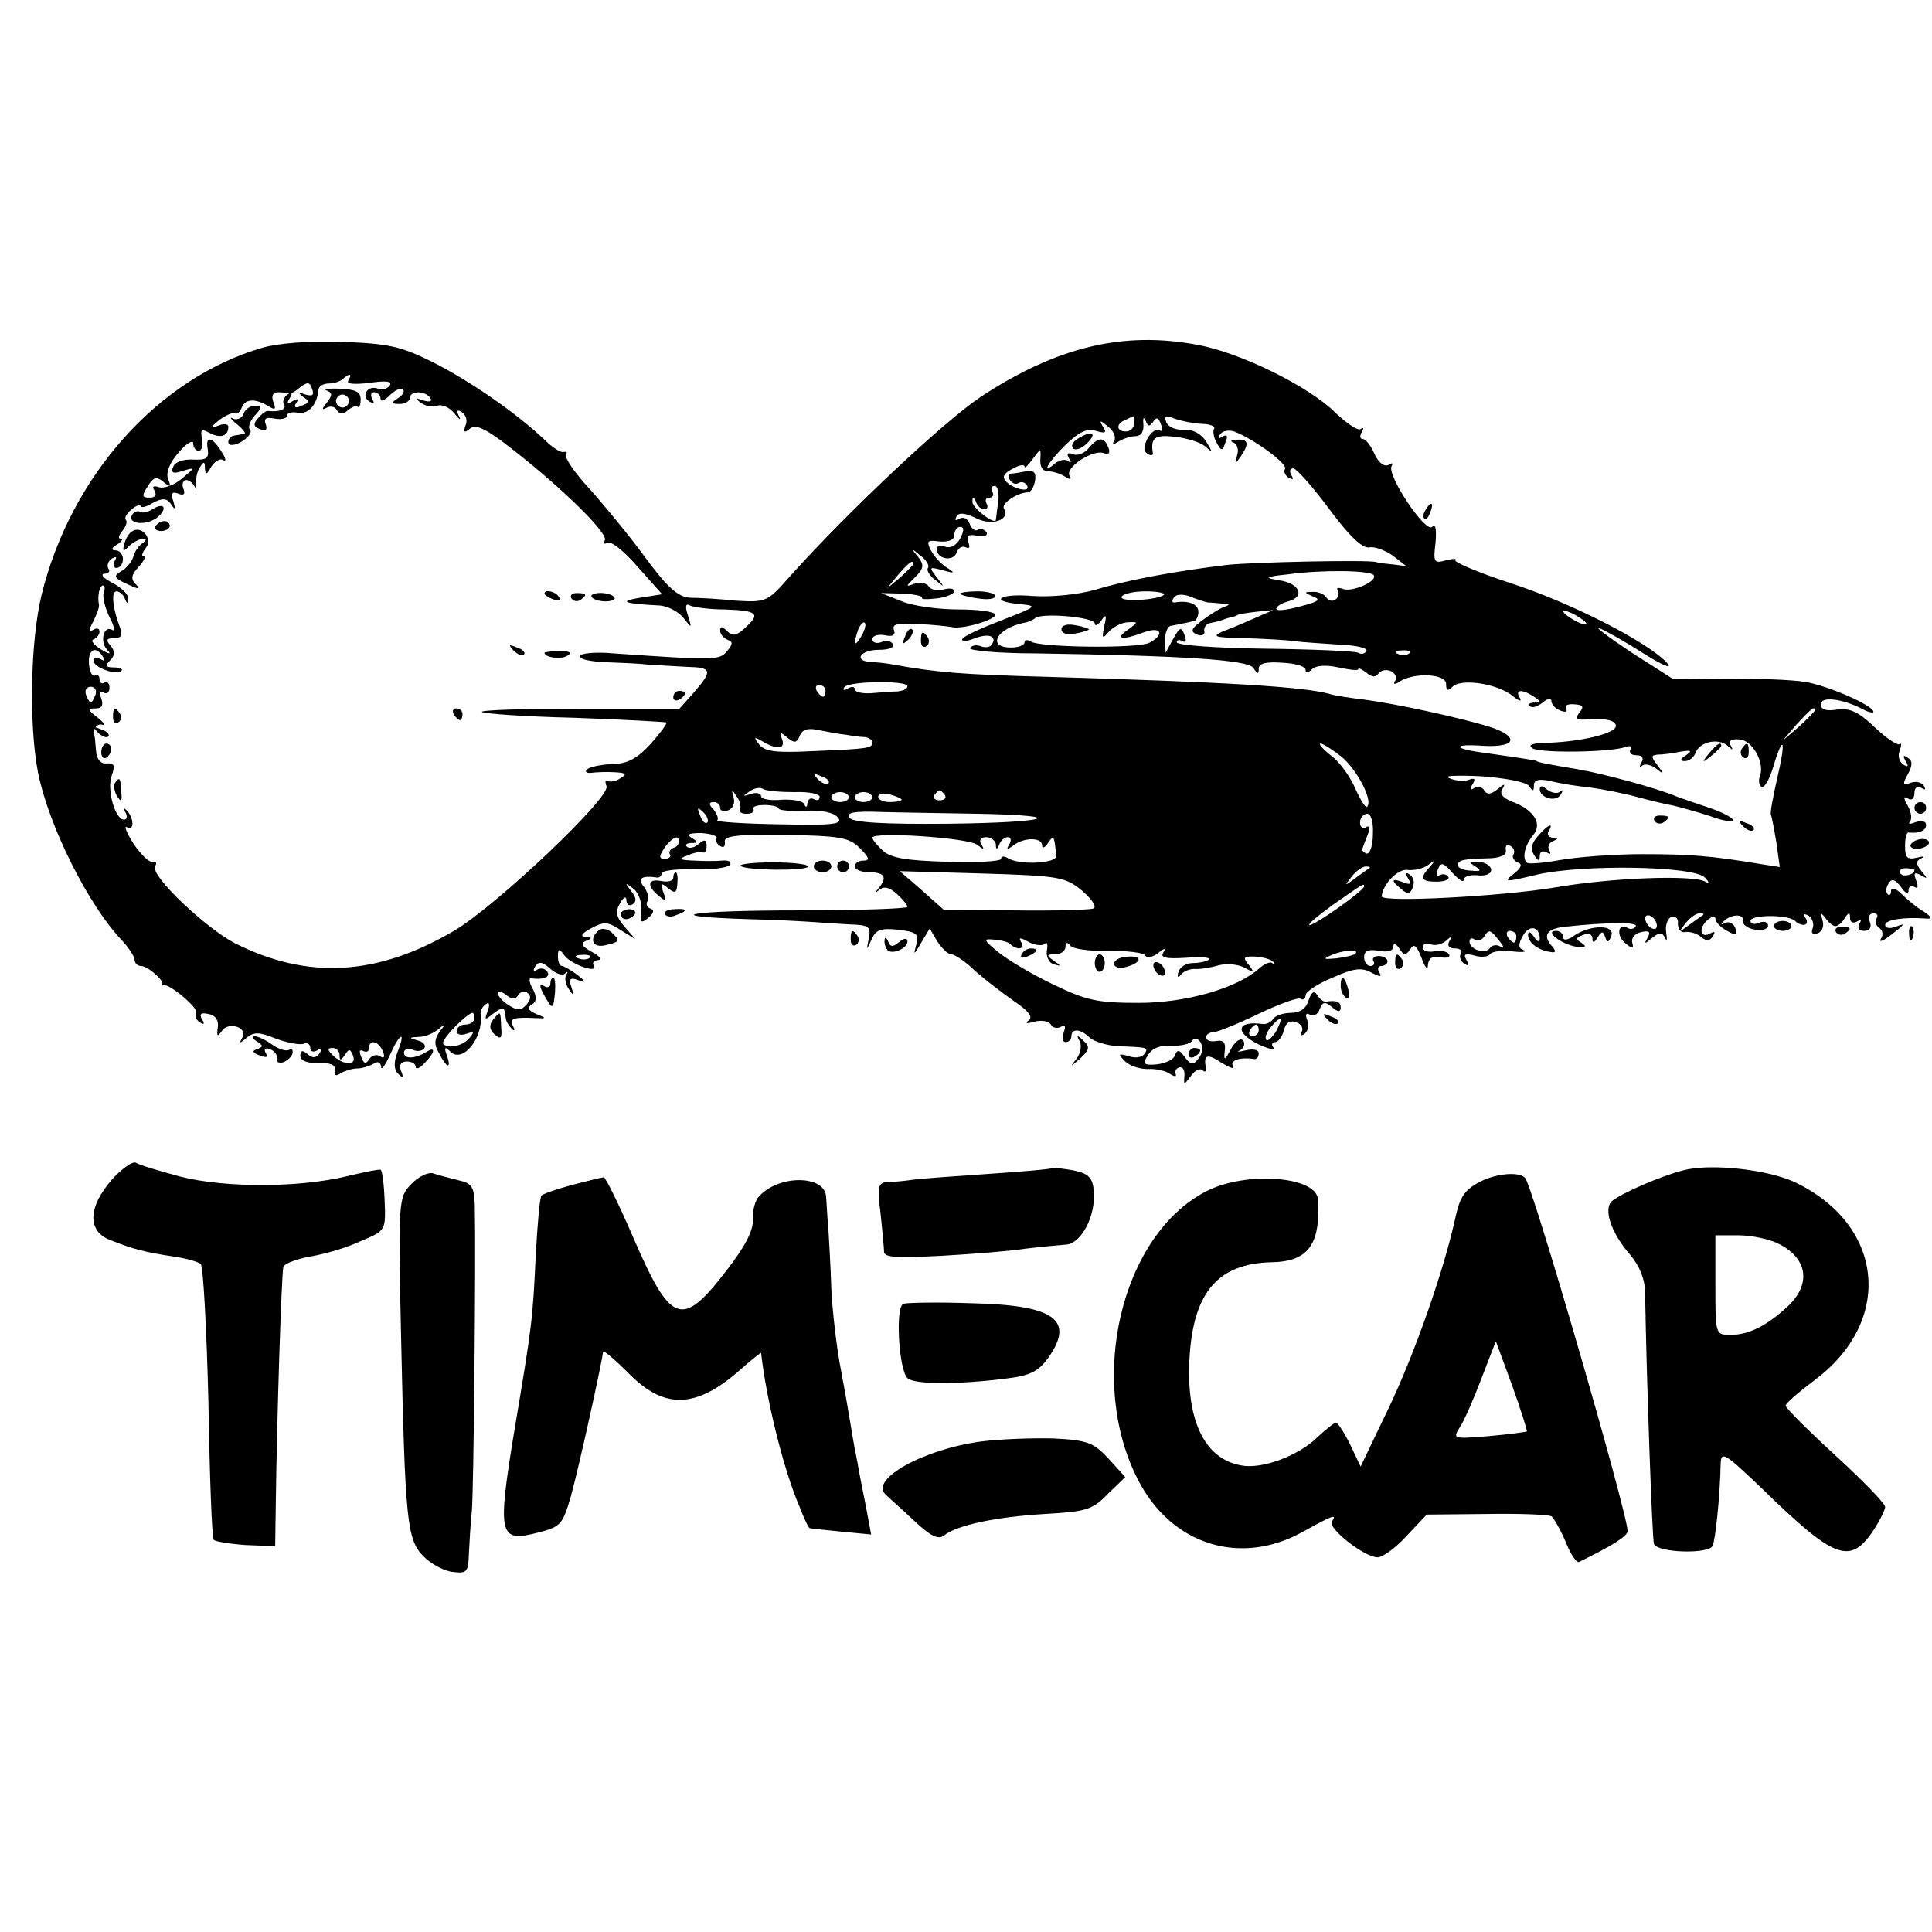 <?xml version="1.0" standalone="no"?>
<!DOCTYPE svg PUBLIC "-//W3C//DTD SVG 20010904//EN"
 "http://www.w3.org/TR/2001/REC-SVG-20010904/DTD/svg10.dtd">
<svg version="1.0" xmlns="http://www.w3.org/2000/svg"
 width="330pt" height="330pt" viewBox="0 0 330 330"
 preserveAspectRatio="xMidYMid meet">
<g transform="translate(0,330) scale(0.1,-0.1)"
fill="#000000" stroke="none">
<path d="M448 2706 c-178 -52 -327 -219 -377 -422 -19 -79 -22 -221 -6 -304
18 -90 86 -227 144 -287 11 -12 21 -27 21 -33 0 -5 5 -10 11 -10 11 0 40 -25
36 -31 -1 -2 0 -3 2 -2 8 5 61 -39 56 -47 -3 -5 0 -12 6 -16 8 -5 9 -3 4 5 -5
9 -2 12 11 9 12 -2 18 -11 16 -23 -2 -15 -1 -17 7 -6 11 17 45 6 35 -11 -6
-11 -5 -11 8 0 12 10 22 9 49 -2 19 -7 40 -11 47 -9 6 3 12 0 12 -7 0 -6 5 -8
12 -4 7 4 8 3 4 -5 -6 -8 -12 -9 -20 -2 -9 8 -13 7 -13 -2 0 -9 12 -13 31 -13
21 1 30 -3 28 -12 -2 -9 2 -11 10 -5 7 4 20 8 28 8 8 0 21 4 28 8 7 5 12 3 13
-5 0 -7 7 2 15 20 17 38 28 43 13 5 -7 -18 -6 -30 1 -37 8 -8 10 -7 5 5 -4 10
0 16 10 16 8 0 15 -4 15 -9 0 -5 7 -3 15 6 18 18 20 30 3 19 -20 -12 -38 -12
-38 -1 0 6 7 8 15 5 8 -4 17 -2 20 3 3 5 -3 11 -12 13 -15 4 -15 5 3 6 11 0
26 7 34 14 12 10 12 9 1 -5 -9 -13 -10 -22 -1 -37 13 -26 22 -28 13 -3 -5 14
-3 15 7 5 21 -19 56 25 51 64 -1 6 3 14 9 18 6 4 7 -1 3 -12 -6 -16 -5 -16 10
-4 9 7 18 11 18 7 1 -3 2 -10 3 -15 0 -5 5 -13 10 -18 5 -5 6 -3 2 5 -7 12 1
15 39 13 19 -1 19 0 1 7 -14 6 -16 11 -8 16 9 5 9 13 2 27 -6 10 -7 19 -3 18
20 -3 34 2 28 11 -4 6 -11 7 -17 4 -7 -5 -8 -2 -4 5 6 9 12 9 25 -3 10 -9 21
-13 26 -9 4 5 6 3 2 -2 -3 -6 -1 -17 5 -25 8 -12 9 -11 4 4 -5 14 -2 17 11 12
15 -5 15 -4 -1 9 -11 8 -23 15 -26 15 -4 0 -7 7 -7 16 0 14 2 15 11 2 12 -16
60 -32 50 -17 -3 5 1 9 8 9 7 1 2 7 -11 14 -18 10 -20 15 -10 19 11 4 11 6 -1
7 -10 0 -6 6 9 14 22 12 29 12 50 -2 l26 -16 -18 21 c-15 17 -16 26 -8 40 6
11 11 13 11 5 0 -7 5 -10 10 -7 8 5 7 12 -2 23 -11 15 -11 15 4 4 9 -7 15 -24
13 -38 -2 -20 0 -22 12 -12 10 8 11 14 4 16 -6 2 -8 8 -5 13 3 6 0 16 -6 24
-12 15 -4 20 23 16 4 0 7 3 7 7 0 5 25 8 56 7 30 -1 58 3 61 8 3 5 -3 8 -13 7
-11 -1 -32 -1 -49 0 -26 1 -27 3 -10 9 11 5 23 7 26 5 3 -2 6 3 6 11 0 11 -4
12 -14 3 -7 -6 -16 -8 -20 -4 -3 3 0 6 8 6 12 0 12 2 0 9 -9 6 -4 8 17 8 17
-1 28 -5 26 -9 -2 -3 0 -10 6 -13 6 -4 9 -1 8 7 -2 10 20 13 103 12 94 -2 109
-4 128 -23 16 -16 17 -21 6 -21 -8 0 -15 -4 -15 -10 0 -5 11 -10 25 -10 27 0
31 -9 15 -28 -7 -9 -7 -9 2 -2 8 7 18 4 30 -7 10 -9 18 -19 18 -22 0 -3 -83
-6 -184 -6 -187 0 -249 -10 -89 -15 49 -1 99 -4 113 -5 14 -1 41 -3 62 -4 32
-1 36 -4 32 -23 -4 -22 -4 -22 5 -2 7 16 16 19 45 16 32 -4 36 -7 31 -26 -5
-18 -4 -18 8 3 l15 25 13 -22 c8 -12 18 -22 24 -22 5 0 24 -12 40 -28 17 -15
47 -38 67 -52 25 -17 33 -27 25 -33 -7 -5 -3 -6 10 -2 12 3 24 1 28 -5 3 -6
11 -7 17 -4 7 5 9 1 5 -9 -3 -10 -2 -17 3 -17 6 0 10 5 10 10 0 14 16 13 32
-3 7 -6 29 -13 48 -14 51 -2 52 -2 45 -13 -4 -6 -16 -8 -27 -4 -18 5 -19 4 -7
-8 7 -8 25 -14 39 -14 14 1 31 -3 38 -8 8 -5 12 -6 10 0 -2 5 2 10 7 11 6 1 9
-6 8 -15 -1 -16 -1 -16 11 0 7 10 16 14 20 10 4 -4 7 -2 6 3 -5 24 2 26 26 10
15 -9 23 -12 20 -6 -6 10 13 16 37 12 4 0 7 4 7 10 0 6 -10 8 -22 5 -13 -3
-17 -3 -10 0 6 3 9 10 6 16 -4 6 -13 1 -21 -13 -11 -21 -13 -21 -11 -4 2 14
-2 19 -14 17 -10 -2 -18 1 -18 6 0 5 6 9 13 9 6 0 41 14 76 31 36 17 68 29 73
26 4 -3 8 0 8 6 0 6 21 20 46 30 35 16 50 18 66 9 15 -8 19 -8 14 0 -4 6 -2
11 3 11 6 0 11 4 11 8 0 5 -7 9 -15 9 -8 0 -12 -4 -9 -9 3 -4 0 -8 -5 -8 -6 0
-11 7 -11 15 0 11 7 14 25 11 15 -3 25 0 25 7 0 7 4 6 10 -3 8 -12 11 -13 19
-1 6 10 11 6 19 -15 6 -17 11 -22 11 -12 1 11 8 16 21 13 11 -2 18 0 15 5 -3
5 -14 7 -25 5 -11 -2 -20 1 -20 7 0 5 6 8 14 5 7 -3 19 0 26 6 10 9 11 9 6 0
-5 -8 -1 -13 9 -13 9 0 14 -4 10 -9 -3 -5 0 -13 6 -17 8 -5 9 -3 4 6 -6 10 -3
12 13 8 12 -4 24 -2 27 2 3 5 20 7 38 5 17 -2 26 -1 20 2 -10 3 -10 10 -2 24
10 20 29 17 29 -4 0 -7 -4 -6 -10 3 -6 9 -10 10 -10 3 0 -13 17 -26 38 -29 10
-2 11 1 1 12 -14 17 -6 28 24 31 73 8 125 8 121 1 -3 -5 -9 -6 -14 -3 -16 10
-20 -13 -4 -26 12 -10 15 -10 12 1 -2 8 5 16 16 18 13 3 16 0 10 -10 -6 -11
-5 -11 8 0 13 10 17 10 22 0 3 -7 4 -3 2 9 -2 12 2 24 9 27 7 2 12 -3 11 -12
0 -9 5 -16 13 -14 7 1 19 -2 26 -8 10 -8 15 -8 21 1 4 7 3 9 -4 5 -17 -10 -22
7 -6 22 8 7 14 8 14 3 0 -6 9 -15 20 -21 16 -9 18 -8 14 5 -3 8 -11 12 -18 8
-6 -3 -7 -2 -3 2 12 14 37 15 34 2 -1 -6 8 -13 21 -15 12 -2 22 1 22 7 0 6 -7
8 -15 5 -8 -4 -15 -2 -15 3 0 11 65 11 76 0 12 -11 26 -8 18 5 -5 7 -3 8 5 4
7 -5 10 -14 7 -22 -3 -8 0 -11 9 -8 8 3 11 13 8 22 -4 13 -3 14 5 4 5 -8 13
-14 17 -14 4 0 12 6 16 14 7 10 9 10 9 0 0 -7 5 -10 12 -6 7 4 8 3 4 -4 -4 -7
-1 -12 8 -12 10 0 13 6 10 15 -4 8 -1 15 6 15 6 0 9 -4 5 -9 -3 -5 -1 -12 5
-16 6 -4 7 -12 3 -18 -4 -7 2 -5 13 3 29 22 30 24 12 17 -10 -4 -18 -2 -18 3
0 9 32 14 70 11 11 -1 9 3 -4 12 -11 6 -28 20 -38 30 -10 10 -18 12 -18 5 0
-6 -3 -9 -6 -5 -3 3 -3 11 2 18 5 9 11 7 21 -6 7 -11 13 -13 13 -6 0 7 4 9 10
6 6 -4 7 1 3 11 -5 13 -3 15 8 9 12 -7 12 -6 1 7 -10 13 -10 17 0 22 7 3 4 4
-8 1 -16 -4 -20 0 -20 19 0 14 2 24 6 24 18 -2 30 3 30 13 0 6 -7 8 -17 5 -10
-4 -14 -4 -11 0 4 4 3 16 -3 27 -8 14 -8 18 0 13 6 -4 11 0 11 9 0 10 5 13 12
9 7 -4 8 -3 4 4 -4 6 -14 8 -22 5 -14 -5 -15 -3 -5 15 8 15 8 23 -1 28 -7 5
-8 3 -3 -6 6 -9 4 -11 -4 -6 -7 5 -10 15 -6 24 3 9 3 14 0 11 -3 -3 -22 9 -42
28 -28 27 -43 34 -65 31 -19 -3 -28 0 -28 9 0 14 37 10 73 -9 9 -5 17 -6 17
-4 0 11 -76 44 -115 51 -22 4 -82 6 -134 6 l-93 -1 -72 46 c-39 26 -63 44 -54
41 10 -4 44 -23 75 -43 32 -20 50 -28 41 -17 -32 36 -166 104 -268 137 -55 18
-97 36 -94 39 3 3 -4 3 -16 0 -21 -6 -22 -3 -18 30 2 24 0 33 -6 27 -11 -11
-78 89 -69 104 3 5 1 6 -5 2 -7 -4 -17 3 -24 18 -6 14 -15 26 -20 26 -5 0 -6
5 -2 12 4 6 3 9 -2 5 -5 -3 -24 10 -43 28 -45 45 -163 103 -236 116 -127 24
-241 -4 -370 -89 -63 -42 -230 -199 -328 -309 -36 -41 -39 -42 -90 -39 -28 3
-64 5 -78 5 -20 1 -38 16 -77 69 -27 37 -70 89 -95 117 -25 27 -43 53 -40 58
2 4 1 6 -4 5 -5 -2 -20 8 -33 21 -50 47 -127 100 -190 132 -56 28 -77 32 -155
35 -56 2 -108 -2 -137 -10z m147 -56 c-4 -6 10 -7 36 -4 28 4 39 3 35 -4 -4
-6 -13 -9 -20 -6 -18 7 -30 -12 -15 -22 8 -4 9 -3 5 4 -4 7 -2 12 3 12 6 0 11
-5 11 -11 0 -6 7 -3 16 6 9 9 19 13 22 10 4 -3 0 -10 -8 -15 -13 -8 -12 -10 3
-10 9 0 17 5 17 10 0 13 27 13 35 0 4 -6 -1 -7 -12 -4 -14 5 -15 4 -4 -4 8 -6
20 -8 28 -5 8 3 21 -3 29 -13 9 -11 12 -13 8 -5 -5 10 -3 12 5 7 7 -5 10 -15
6 -23 -4 -12 -2 -13 8 -5 10 8 27 0 73 -36 87 -68 164 -144 157 -155 -3 -6 -1
-7 4 -4 6 4 29 -14 52 -41 l42 -47 -38 -6 c-37 -6 -28 -10 30 -13 16 0 35 -10
44 -21 15 -19 15 -19 8 4 -5 15 -4 21 3 17 6 -3 33 -7 61 -7 55 -2 61 -7 33
-32 -14 -13 -21 -14 -30 -5 -8 8 -12 9 -12 1 0 -6 6 -13 13 -16 9 -3 9 -7 -1
-19 -13 -16 -21 -16 -194 -4 -32 3 -58 0 -58 -5 0 -5 19 -9 43 -10 23 -1 56
-2 72 -4 17 -1 47 -3 68 -4 43 -1 45 -6 12 -44 l-25 -28 -171 0 c-95 1 -169
-2 -166 -5 3 -3 74 -8 158 -10 85 -3 155 -7 157 -8 2 -2 -11 -19 -27 -37 -23
-25 -40 -34 -66 -34 -19 -1 -38 -5 -42 -9 -5 -4 -1 -7 7 -6 8 1 26 2 40 1 19
-1 22 -3 10 -10 -8 -6 -18 -7 -22 -5 -4 3 -5 -1 -2 -9 7 -19 -186 -202 -259
-246 -132 -78 -251 -85 -376 -22 -50 26 -145 116 -136 131 3 6 2 9 -4 8 -6 -2
-21 13 -33 31 -12 19 -17 32 -11 28 13 -8 12 18 -2 30 -4 4 -5 2 -1 -4 4 -7 3
-13 -2 -13 -16 0 -30 53 -21 76 6 17 4 21 -9 20 -10 -1 -17 7 -18 22 -1 12 -2
24 -3 27 -2 11 5 20 14 17 6 -1 1 5 -9 13 -17 13 -17 15 -3 15 11 0 14 5 10
17 -4 10 -2 14 4 10 5 -3 10 0 10 8 0 8 -4 12 -9 9 -4 -3 -8 0 -8 6 0 6 -4 9
-8 6 -4 -2 -9 6 -10 20 -2 25 12 32 24 12 4 -7 3 -8 -4 -4 -7 4 -12 3 -12 -3
0 -11 39 -25 47 -17 4 3 -2 6 -12 6 -15 0 -16 3 -7 12 8 8 9 15 1 25 -9 10 -7
13 6 13 12 0 15 5 10 18 -12 31 -16 62 -6 62 5 0 12 -6 14 -12 4 -10 6 -10 6
-1 1 7 -11 19 -26 27 -16 8 -22 15 -15 16 7 0 11 4 7 9 -3 5 0 13 6 17 8 4 9
3 5 -4 -4 -7 -2 -12 3 -12 6 0 11 7 11 15 0 8 -6 15 -12 15 -9 0 -8 4 2 10 8
5 11 10 6 10 -5 0 -3 6 3 13 6 8 9 16 6 19 -3 3 1 11 10 18 8 7 15 9 15 6 0
-4 10 -2 21 5 17 9 24 8 31 -2 7 -11 8 -9 4 5 -5 13 -2 17 8 13 10 -4 13 -1 9
9 -3 7 0 14 5 14 6 0 12 -6 15 -12 2 -7 3 -6 2 3 -1 9 1 23 6 30 7 12 9 11 9
-1 1 -12 3 -11 11 3 6 9 15 15 20 11 6 -3 5 3 -3 15 -16 26 -28 27 -23 3 2
-15 -3 -18 -25 -17 -17 1 -31 -4 -34 -12 -5 -11 0 -13 17 -7 21 6 21 6 -3 -14
-13 -11 -31 -17 -39 -14 -9 3 -12 1 -7 -6 4 -7 1 -12 -8 -12 -14 0 -14 3 -4
19 10 16 15 18 27 8 12 -10 14 -9 8 5 -4 11 3 28 18 45 13 16 25 22 25 16 0
-7 4 -13 9 -13 6 0 8 9 6 20 -3 17 -1 18 14 10 18 -9 31 -5 31 11 0 5 -8 6
-17 2 -15 -5 -14 -3 2 10 11 8 23 13 26 11 4 -2 9 2 12 10 6 15 23 16 46 2 11
-7 13 -5 8 7 -4 11 -1 17 8 17 8 0 17 -1 18 -2 2 -2 11 3 19 10 13 10 17 10
21 -2 4 -11 1 -13 -11 -10 -13 5 -14 4 -4 -4 11 -7 11 -10 -3 -15 -10 -5 -14
-3 -9 5 5 7 3 8 -6 3 -9 -6 -11 -4 -5 5 5 9 4 11 -4 6 -6 -4 -9 -12 -6 -17 5
-8 -7 -13 -27 -11 -3 1 -11 -5 -17 -12 -9 -10 -8 -15 3 -19 10 -4 13 -1 10 8
-4 10 0 13 15 10 12 -2 21 0 21 5 0 5 9 7 19 5 18 -3 33 14 35 40 1 6 9 10 18
10 9 0 20 4 24 8 11 10 16 9 9 -3z m1342 -73 c0 -8 -6 -14 -14 -14 -17 0 -17
14 0 20 6 3 12 6 13 6 0 1 1 -5 1 -12z m33 3 c5 8 9 7 13 -5 4 -9 3 -13 -3
-10 -5 3 -14 -3 -20 -14 -7 -14 -7 -22 0 -26 6 -4 10 -3 9 2 -4 25 4 31 37 27
20 -2 43 -9 52 -16 13 -12 14 -11 2 8 -8 13 -23 21 -38 20 -14 -1 -27 5 -30
13 -4 11 0 12 14 6 11 -4 31 -8 46 -9 14 0 24 -4 22 -8 -3 -4 -1 -15 4 -24 8
-15 10 -15 15 0 5 11 3 15 -5 10 -7 -4 -8 -3 -4 4 4 6 14 8 24 5 32 -12 92
-55 87 -64 -3 -4 0 -11 6 -15 8 -4 9 -3 5 4 -4 7 -3 12 3 12 5 0 33 -31 61
-69 35 -47 57 -68 69 -66 9 2 27 -5 40 -14 l23 -18 -23 3 c-13 1 -26 3 -29 4
-12 4 -210 0 -255 -5 -83 -10 -167 -25 -223 -42 -31 -9 -77 -13 -108 -11 -57
5 -77 -9 -21 -14 30 -3 28 -4 -31 -27 -34 -13 -65 -27 -68 -32 -3 -5 6 -5 19
0 25 10 41 5 31 -10 -2 -4 -11 -6 -18 -3 -8 3 -16 2 -19 -3 -3 -4 47 -9 111
-9 254 -4 364 -11 373 -25 7 -11 9 -11 9 -1 0 9 13 12 40 10 22 -1 40 -6 40
-12 0 -6 4 -6 11 1 6 6 23 8 45 3 19 -4 34 -6 34 -3 0 3 6 0 14 -6 9 -8 16 -8
20 -2 4 6 13 8 21 5 8 -4 12 -11 8 -17 -4 -6 -1 -7 8 -1 25 16 79 13 79 -4 0
-12 3 -13 11 -5 15 15 78 5 103 -16 11 -9 16 -10 12 -3 -9 14 3 16 24 2 12 -8
12 -10 1 -10 -8 0 -11 -3 -8 -6 4 -4 13 -1 22 6 8 7 15 8 15 2 0 -5 7 -13 16
-16 8 -3 12 -2 9 4 -3 5 3 8 14 7 15 -1 17 -4 9 -14 -8 -10 -6 -13 8 -12 34 3
54 -1 54 -11 0 -13 -62 -28 -125 -29 -19 -1 -25 -4 -18 -9 14 -9 136 -7 159 2
9 3 12 1 9 -4 -3 -6 1 -10 10 -10 10 0 13 -5 9 -12 -4 -7 -4 -10 1 -6 4 4 15
2 24 -5 14 -11 14 -10 2 6 -11 14 -11 17 0 18 8 0 25 2 39 5 19 3 21 2 10 -6
-11 -7 -11 -10 -2 -10 7 0 15 6 18 14 7 19 39 26 55 12 9 -8 10 -8 5 1 -4 8 1
11 15 10 22 -1 44 -40 35 -63 -3 -8 -1 -16 3 -18 4 -3 14 13 20 35 18 59 22
44 6 -23 -7 -31 -12 -58 -10 -60 1 -2 5 -22 9 -46 l6 -43 -32 5 c-85 14 -119
17 -203 17 -49 0 -112 -5 -140 -10 -27 -5 -53 -7 -56 -5 -10 6 -5 30 10 48 16
19 1 43 -37 57 -15 6 -21 13 -16 21 6 10 4 10 -8 0 -11 -9 -18 -10 -23 -2 -3
6 -11 7 -17 4 -7 -5 -8 -2 -3 6 6 9 4 12 -6 8 -8 -3 -23 -2 -34 3 -11 4 14 5
55 3 42 -3 78 -10 82 -17 6 -9 8 -9 8 1 0 10 8 12 28 8 15 -4 45 -9 67 -11 22
-3 58 -10 80 -16 22 -6 51 -13 63 -15 13 -3 41 -11 63 -18 21 -8 39 -11 39 -7
0 4 -17 13 -37 20 -21 7 -47 16 -58 20 -35 15 -129 40 -170 47 -48 8 -70 12
-70 14 0 1 -26 5 -89 14 -55 7 -57 16 -2 12 57 -3 62 16 9 33 -53 16 -159 39
-213 46 -25 3 -52 7 -60 10 -45 12 -174 20 -485 29 -142 4 -183 7 -260 21 -11
2 -28 4 -37 4 -31 2 -19 21 13 21 17 0 28 4 24 10 -3 5 -12 7 -20 3 -8 -3 -15
0 -15 5 0 6 9 9 21 7 14 -3 19 0 16 9 -4 10 6 12 42 10 25 -1 51 -4 56 -5 17
-5 75 12 75 21 0 5 -28 9 -63 9 -35 0 -78 6 -97 14 l-35 14 37 -1 c20 -1 34
-4 33 -7 -2 -3 9 -3 26 -1 16 2 29 8 29 12 0 5 -8 6 -19 3 -10 -3 -22 0 -25 6
-4 5 -14 7 -24 4 -16 -6 -15 -5 1 11 15 15 16 21 5 35 -12 14 -11 15 4 2 10
-7 16 -17 13 -21 -3 -4 3 -14 13 -21 16 -13 16 -13 2 5 -14 18 -13 18 10 12
21 -6 22 -5 8 4 -10 6 -22 19 -28 30 -8 16 -6 18 15 15 16 -1 25 3 25 11 0 8
5 14 10 14 7 0 7 -6 0 -20 -6 -11 -16 -17 -25 -14 -8 4 -15 2 -15 -4 0 -17 28
-22 34 -6 3 9 10 12 16 9 6 -3 7 0 4 9 -4 11 0 14 15 11 12 -2 19 0 16 6 -4 5
-10 7 -15 4 -4 -3 -11 2 -14 11 -3 8 -11 12 -17 8 -7 -4 -9 -3 -5 4 4 7 14 6
33 -3 27 -14 59 -3 48 16 -6 8 21 27 40 28 6 0 11 9 13 20 2 14 -2 18 -15 16
-10 -2 -22 -4 -26 -4 -5 -1 -5 -6 -2 -11 4 -6 10 -8 15 -5 5 3 11 1 14 -4 8
-13 -22 -7 -35 6 -8 8 -5 14 10 22 12 7 21 8 21 4 0 -4 6 2 14 13 14 19 14 19
13 -1 -1 -12 4 -20 13 -20 8 0 21 -4 29 -9 9 -6 12 -5 8 1 -9 14 40 46 58 39
9 -3 12 0 8 10 -7 18 -17 18 -33 -1 -7 -9 -19 -14 -27 -11 -9 4 -12 1 -7 -7 4
-6 4 -9 -1 -5 -4 4 -14 3 -22 -3 -26 -22 -13 2 18 32 22 21 36 28 51 23 16 -5
19 -3 12 7 -7 12 -5 12 9 0 9 -7 14 -18 10 -24 -4 -6 -1 -7 8 -1 8 5 21 9 29
9 9 0 14 8 13 20 -1 11 0 14 4 6 4 -10 7 -10 13 -1z m-265 -137 c-2 -16 -4
-29 -4 -31 -2 -9 -41 21 -40 31 0 9 2 9 6 0 2 -7 9 -13 14 -13 6 0 7 5 4 10
-3 6 -1 10 5 10 6 0 8 5 5 10 -3 6 -2 10 4 10 5 0 8 -12 6 -27z m-145 -106 c0
-2 -10 -12 -22 -23 l-23 -19 19 23 c18 21 26 27 26 19z m786 -19 c9 -10 -36
-30 -52 -24 -8 3 -12 2 -9 -3 3 -5 1 -12 -4 -15 -5 -4 -12 -2 -16 4 -3 5 -14
10 -23 9 -15 0 -15 -1 1 -8 14 -5 9 -9 -23 -17 -22 -6 -40 -8 -40 -4 0 4 9 10
21 13 29 8 19 31 -17 36 -25 4 -23 6 16 10 57 8 138 7 146 -1z m-2169 -30 c-2
-7 2 -26 10 -42 8 -15 10 -25 5 -22 -15 9 -22 -20 -9 -34 8 -8 4 -8 -11 1 -12
8 -18 15 -12 17 5 2 10 8 10 13 0 6 -5 7 -11 3 -8 -4 -8 -1 0 14 6 12 11 25
10 29 -3 15 1 33 7 33 3 0 4 -6 1 -12z m1811 -4 c-10 -9 -78 -13 -72 -3 3 5
21 9 41 9 20 0 34 -3 31 -6z m75 -13 c4 0 15 -1 25 -2 13 0 14 -2 2 -6 -8 -3
-25 -14 -37 -23 -19 -14 -20 -19 -8 -24 8 -3 14 0 12 6 -1 7 4 13 11 14 6 1
14 3 17 4 3 1 10 4 15 5 6 1 11 3 13 4 1 2 16 4 32 6 l30 3 -30 -13 c-16 -7
-41 -18 -55 -23 -21 -9 -17 -11 35 -12 33 -1 71 -3 85 -5 14 -2 48 -4 77 -6
29 -1 50 -6 47 -11 -3 -5 -9 -6 -14 -3 -5 3 -77 6 -159 7 -83 1 -151 6 -151
11 0 4 4 5 10 2 6 -4 7 1 3 11 -5 14 -8 13 -19 -7 l-13 -24 -1 23 c0 12 5 23
10 23 6 1 15 3 20 4 6 1 14 3 18 4 5 0 9 8 9 16 0 13 -17 20 -40 16 -5 -1 -6
3 -2 8 3 6 15 7 28 2 12 -5 25 -9 30 -10z m647 -37 c0 -2 -9 0 -20 6 -11 6
-20 13 -20 16 0 2 9 0 20 -6 11 -6 20 -13 20 -16z m-840 1 c0 -5 5 -3 11 5 8
12 10 10 5 -10 -4 -21 -3 -22 7 -10 7 8 21 16 32 17 20 1 20 1 1 -13 -23 -16
-9 -18 28 -4 30 11 36 -4 9 -18 -21 -10 -185 -8 -202 2 -6 4 -11 3 -11 -1 0
-5 -10 -9 -23 -9 -42 0 -25 32 21 42 8 1 16 5 20 8 10 10 102 2 102 -9z m-399
-22 c-12 -20 -14 -14 -5 12 4 9 9 14 11 11 3 -2 0 -13 -6 -23z m936 -29 c-3
-3 -12 -4 -19 -1 -8 3 -5 6 6 6 11 1 17 -2 13 -5z m-857 -56 c0 -5 -8 -8 -17
-9 -10 0 -30 -2 -45 -3 -16 -1 -28 2 -28 7 0 4 -5 5 -12 1 -6 -4 -9 -3 -6 2 7
11 108 12 108 2z m-1387 -15 c-3 -7 -6 -13 -8 -13 -2 0 -5 6 -8 13 -3 8 1 14
8 14 7 0 11 -6 8 -14z m1247 7 c0 -5 -2 -10 -4 -10 -3 0 -8 5 -11 10 -3 6 -1
10 4 10 6 0 11 -4 11 -10z m1690 -33 c0 -2 -12 -14 -27 -28 l-28 -24 24 28
c23 25 31 32 31 24z m-1655 -42 c11 -2 26 -4 33 -4 6 -1 12 -5 12 -9 0 -10 -5
-11 -103 -15 -60 -3 -80 -1 -90 11 -10 13 -9 14 3 7 26 -16 42 -15 36 2 -5 13
-4 14 9 3 12 -10 16 -9 21 3 4 11 14 14 32 10 15 -3 36 -7 47 -8z m847 -38
c26 -22 54 -75 43 -85 -2 -3 -11 11 -20 31 -8 19 -26 45 -41 56 -15 12 -23 21
-18 21 5 -1 21 -11 36 -23z m-877 -45 c-3 -3 -11 0 -18 7 -9 10 -8 11 6 5 10
-3 15 -9 12 -12z m-58 -15 c24 1 43 -3 43 -8 0 -6 -4 -7 -10 -4 -5 3 -10 0
-11 -7 0 -7 -3 -8 -5 -2 -2 6 -20 9 -39 8 -19 -2 -35 1 -35 6 0 5 -8 7 -17 4
-15 -5 -15 -4 -3 4 8 6 19 8 24 4 6 -3 29 -5 53 -5z m-93 -29 c-3 -4 2 -8 11
-8 9 0 14 3 12 8 -3 4 6 7 19 7 13 0 24 -3 24 -6 0 -3 20 -5 45 -4 28 2 49 -3
56 -11 10 -12 -7 -14 -99 -12 -61 1 -109 4 -107 7 3 2 0 10 -6 18 -9 9 -8 13
0 13 6 0 11 -4 11 -10 0 -5 6 -7 14 -4 8 3 12 13 9 22 -4 14 -3 15 5 2 6 -8 8
-18 6 -22z m186 20 c0 -4 -7 -8 -15 -8 -8 0 -15 4 -15 8 0 5 7 9 15 9 8 0 15
-4 15 -9z m40 0 c0 -4 -7 -8 -15 -8 -8 0 -15 4 -15 8 0 5 7 9 15 9 8 0 15 -4
15 -9z m50 -4 c0 -2 -9 -4 -20 -4 -11 0 -20 4 -20 9 0 5 9 7 20 4 11 -3 20 -7
20 -9z m74 8 c3 -5 -1 -9 -9 -9 -8 0 -12 4 -9 9 3 4 7 8 9 8 2 0 6 -4 9 -8z
m-406 -47 c-3 -3 -9 2 -12 12 -6 14 -5 15 5 6 7 -7 10 -15 7 -18z m464 15
c158 -3 120 -15 -52 -17 -111 -1 -162 2 -169 10 -7 9 7 12 57 10 37 -1 111 -2
164 -3z m673 -35 c0 -19 -5 -34 -11 -33 -5 2 -8 5 -7 8 1 3 5 14 9 24 5 12 4
17 -3 13 -5 -3 -10 0 -10 8 0 8 6 15 12 15 7 0 11 -14 10 -35z m-1194 -23 c-6
-2 -9 -7 -7 -11 3 -4 -1 -8 -9 -8 -10 0 -10 5 3 23 10 12 19 17 21 11 2 -6 -1
-13 -8 -15z m518 5 c12 -9 13 -9 7 1 -4 7 -1 12 8 12 9 0 16 -6 17 -12 0 -10
2 -10 6 0 2 6 9 12 14 12 6 0 7 -6 3 -12 -6 -10 -4 -10 7 -2 18 14 49 14 49 0
0 -6 5 -4 10 4 10 15 11 12 14 -22 1 -13 -63 -16 -82 -4 -7 4 -12 4 -12 -1 0
-4 -41 -7 -92 -5 -68 2 -96 6 -110 19 -10 9 -18 19 -18 22 0 11 165 0 179 -12z
m916 -17 c-3 -4 1 -10 7 -13 9 -3 7 -9 -7 -20 -18 -14 -14 -14 40 -1 78 18
269 15 287 -5 8 -8 8 -11 1 -7 -21 12 -160 7 -258 -10 -90 -15 -295 -26 -295
-15 2 21 28 48 45 45 10 -1 26 2 35 9 12 9 13 9 3 -3 -19 -20 -16 -26 11 -26
14 0 22 4 20 8 -3 5 -10 6 -15 3 -5 -3 -6 1 -3 10 5 13 9 12 25 -6 11 -12 19
-17 19 -12 0 6 11 9 23 8 13 -2 24 2 24 9 0 7 -10 13 -21 14 -16 1 -18 -1 -6
-8 11 -7 10 -9 -8 -7 -12 0 -22 5 -22 9 0 9 9 11 55 12 19 1 29 6 27 14 -1 8
2 11 8 7 6 -3 8 -10 5 -15z m-246 -23 c-2 -1 -13 -9 -24 -17 -19 -14 -19 -14
-6 3 7 9 18 17 24 17 6 0 8 -1 6 -3z m931 -3 c0 -8 -19 -13 -24 -6 -3 5 1 9 9
9 8 0 15 -2 15 -3z m-1421 -36 c18 -16 25 -28 18 -30 -7 -2 -67 -4 -133 -3
l-122 1 -37 33 -38 33 141 -4 c133 -4 142 -6 171 -30z m481 8 c0 -7 -83 -66
-93 -66 -5 0 13 15 39 34 53 37 54 38 54 32z m500 -67 c0 -6 -4 -7 -10 -4 -5
3 -10 11 -10 16 0 6 5 7 10 4 6 -3 10 -11 10 -16z m79 18 c-2 -1 -13 -9 -24
-17 -19 -14 -19 -14 -6 3 7 9 18 17 24 17 6 0 8 -1 6 -3z m-348 -44 c8 -10 9
-14 2 -10 -6 4 -14 3 -18 -2 -7 -12 -35 -3 -35 11 0 5 4 7 9 3 5 -3 12 -1 16
5 8 13 10 13 26 -7z m29 7 c0 -5 -2 -10 -4 -10 -3 0 -8 5 -11 10 -3 6 -1 10 4
10 6 0 11 -4 11 -10z m-864 -13 c12 -11 26 -8 18 4 -5 8 -1 8 13 0 11 -6 24
-7 28 -3 4 4 5 -2 3 -12 -1 -11 4 -21 12 -23 13 -4 13 -3 0 6 -13 9 -13 11 3
11 9 0 17 6 17 13 0 8 3 8 8 2 4 -6 33 -10 65 -9 32 0 60 -3 63 -8 3 -5 13 -3
22 4 11 9 14 9 9 1 -6 -9 5 -11 38 -9 25 2 43 1 40 -3 -4 -3 -16 -6 -28 -6
-11 0 -22 -7 -24 -15 -3 -9 -1 -11 4 -5 4 6 15 10 23 10 8 -1 27 2 41 6 14 4
34 2 45 -4 16 -9 17 -8 7 5 -11 13 -9 15 12 14 13 -1 27 -5 30 -9 3 -4 2 -5
-2 -2 -3 3 -13 -1 -22 -9 -38 -34 -125 -59 -206 -59 -70 0 -89 4 -145 31 -36
17 -78 42 -94 55 -27 22 -27 24 -8 22 12 -1 25 -4 28 -8z m589 -16 c-3 -3 -18
-6 -33 -8 -22 -2 -23 -1 -7 6 22 9 48 10 40 2z m-1308 -7 c-3 -3 -12 -4 -19
-1 -8 3 -5 6 6 6 11 1 17 -2 13 -5z m-122 -64 c3 6 11 8 16 4 6 -4 6 -11 -1
-19 -9 -11 -16 -12 -31 -2 -10 6 -19 16 -19 21 0 4 6 3 14 -3 10 -8 16 -9 21
-1z m-75 -40 c0 -5 -7 -10 -15 -10 -8 0 -15 -5 -15 -11 0 -6 7 -8 16 -5 14 5
15 4 5 -8 -7 -8 -21 -14 -31 -13 -15 1 -17 4 -7 17 11 15 38 40 44 40 2 0 3
-4 3 -10z m1237 -68 c-9 -12 -13 -11 -23 2 -9 13 -13 14 -17 4 -2 -8 -16 -14
-31 -16 -23 -2 -25 1 -15 16 7 12 22 17 40 16 16 -1 32 3 35 8 4 6 10 5 15 -3
4 -8 3 -19 -4 -27z m-1393 12 c4 -9 2 -13 -5 -8 -6 4 -15 1 -19 -6 -5 -8 -9
-7 -13 5 -4 9 -3 13 3 10 6 -3 10 -1 10 4 0 17 17 13 24 -5z m-74 -6 c0 -10 2
-10 9 0 7 11 9 11 14 -1 7 -18 -17 -17 -35 1 -9 9 -9 12 0 12 7 0 12 -6 12
-12z"/>
<path d="M558 2633 c10 -4 10 -8 0 -21 -8 -10 -9 -13 -1 -9 6 4 15 3 18 -3 5
-8 11 -8 19 -1 7 6 15 9 17 6 3 -2 5 4 5 13 0 13 -9 17 -36 18 -19 1 -29 -1
-22 -3z m36 -24 c-3 -5 -10 -7 -15 -3 -5 3 -7 10 -3 15 3 5 10 7 15 3 5 -3 7
-10 3 -15z"/>
<path d="M416 2593 c-3 -8 -12 -11 -18 -8 -7 4 -4 -1 6 -9 11 -9 17 -17 13
-17 -4 -1 -11 -2 -17 -3 -10 -1 -14 -16 -5 -16 14 -1 39 19 32 26 -4 4 0 15 8
24 13 14 13 17 0 17 -8 0 -17 -7 -19 -14z"/>
<path d="M260 2430 c-8 -5 -17 -7 -21 -4 -4 2 -10 0 -13 -5 -10 -15 21 -20 41
-6 20 15 15 29 -7 15z"/>
<path d="M266 2402 c-3 -5 1 -9 9 -9 8 0 15 4 15 9 0 4 -4 8 -9 8 -6 0 -12 -4
-15 -8z"/>
<path d="M225 2392 c-6 -4 -11 -14 -13 -22 -3 -12 -1 -13 9 -2 7 6 18 12 24
12 6 0 5 -3 -2 -8 -6 -4 -13 -14 -15 -22 -2 -8 -11 -20 -20 -25 -15 -9 -14
-12 10 -23 19 -9 23 -9 14 0 -9 9 -8 16 5 30 9 10 13 18 8 18 -4 0 -2 6 4 14
13 16 -8 40 -24 28z"/>
<path d="M930 2286 c0 -2 7 -7 16 -10 8 -3 12 -2 9 4 -6 10 -25 14 -25 6z"/>
<path d="M976 2278 c3 -5 10 -6 15 -3 13 9 11 12 -6 12 -8 0 -12 -4 -9 -9z"/>
<path d="M1010 2282 c0 -4 9 -8 20 -9 11 -1 20 2 20 5 0 4 -9 8 -20 9 -11 1
-20 -2 -20 -5z"/>
<path d="M877 2189 c7 -7 15 -10 18 -7 3 3 -2 9 -12 12 -14 6 -15 5 -6 -5z"/>
<path d="M930 2185 c0 -8 29 -12 39 -5 9 5 4 8 -13 8 -14 0 -26 -2 -26 -3z"/>
<path d="M1150 2109 c0 -5 5 -7 10 -4 6 3 10 8 10 11 0 2 -4 4 -10 4 -5 0 -10
-5 -10 -11z"/>
<path d="M193 2075 c0 -8 4 -12 9 -9 5 3 6 10 3 15 -9 13 -12 11 -12 -6z"/>
<path d="M775 2080 c3 -5 8 -10 11 -10 2 0 4 5 4 10 0 6 -5 10 -11 10 -5 0 -7
-4 -4 -10z"/>
<path d="M167 2049 c7 -7 15 -10 18 -7 3 3 -2 9 -12 12 -14 6 -15 5 -6 -5z"/>
<path d="M173 2015 c0 -8 4 -12 9 -9 4 3 8 9 8 15 0 5 -4 9 -8 9 -5 0 -9 -7
-9 -15z"/>
<path d="M196 1962 c-2 -4 -1 -14 4 -22 7 -11 9 -9 7 8 -1 24 -3 26 -11 14z"/>
<path d="M1840 2550 c-8 -5 -11 -12 -7 -16 4 -4 15 0 24 9 18 18 8 23 -17 7z"/>
<path d="M2107 2544 c7 -3 9 -13 6 -22 -4 -15 -3 -15 6 -2 15 22 14 30 -6 29
-10 0 -13 -3 -6 -5z"/>
<path d="M1640 2286 c0 -2 14 -6 30 -8 17 -3 30 -1 30 4 0 4 -13 8 -30 8 -16
0 -30 -2 -30 -4z"/>
<path d="M1546 2213 c-6 -14 -5 -15 5 -6 7 7 10 15 7 18 -3 3 -9 -2 -12 -12z"/>
<path d="M1573 2205 c0 -8 4 -12 9 -9 5 3 6 10 3 15 -9 13 -12 11 -12 -6z"/>
<path d="M2919 2013 c-13 -16 -12 -17 4 -4 9 7 17 15 17 17 0 8 -8 3 -21 -13z"/>
<path d="M2975 2021 c-3 -5 -2 -12 3 -15 5 -3 9 1 9 9 0 17 -3 19 -12 6z"/>
<path d="M2630 1952 c0 -15 28 -23 36 -9 4 7 4 9 -1 5 -4 -4 -14 -3 -22 3 -8
7 -13 8 -13 1z"/>
<path d="M2826 1898 c3 -5 10 -6 15 -3 13 9 11 12 -6 12 -8 0 -12 -4 -9 -9z"/>
<path d="M2977 1889 c7 -7 15 -10 18 -7 3 3 -2 9 -12 12 -14 6 -15 5 -6 -5z"/>
<path d="M2627 1872 c-11 -12 -13 -22 -7 -32 7 -11 10 -12 10 -2 0 7 5 10 12
6 6 -4 8 -3 4 4 -3 5 0 13 6 15 10 4 10 6 0 6 -7 1 -10 6 -7 11 10 16 -1 12
-18 -8z"/>
<path d="M1813 2225 c0 -7 10 -10 24 -7 13 2 23 6 23 7 0 1 -10 5 -23 7 -14 3
-24 0 -24 -7z"/>
<path d="M2405 1800 c6 -10 4 -12 -8 -7 -21 8 -22 3 -3 -12 10 -9 15 -8 19 3
4 9 1 18 -5 22 -7 5 -8 2 -3 -6z"/>
<path d="M1745 1670 c-3 -6 1 -7 9 -4 18 7 21 14 7 14 -6 0 -13 -4 -16 -10z"/>
<path d="M1870 1655 c0 -8 4 -15 8 -15 5 0 9 7 9 15 0 8 -4 15 -9 15 -4 0 -8
-7 -8 -15z"/>
<path d="M1903 1654 c0 -6 9 -9 19 -6 28 7 31 20 5 18 -13 0 -24 -6 -24 -12z"/>
<path d="M1970 1651 c0 -5 5 -13 10 -16 6 -3 10 -2 10 4 0 5 -4 13 -10 16 -5
3 -10 2 -10 -4z"/>
<path d="M2030 1499 c0 -5 5 -7 10 -4 6 3 10 8 10 11 0 2 -4 4 -10 4 -5 0 -10
-5 -10 -11z"/>
<path d="M2435 2429 c-4 -6 -5 -12 -2 -15 2 -3 7 2 10 11 7 17 1 20 -8 4z"/>
<path d="M3270 1920 c0 -5 5 -10 10 -10 6 0 10 5 10 10 0 6 -4 10 -10 10 -5 0
-10 -4 -10 -10z"/>
<path d="M3264 1858 c-3 -4 2 -8 10 -8 8 0 17 4 20 8 3 5 -2 9 -10 9 -8 0 -17
-4 -20 -9z"/>
<path d="M1265 1821 c8 -8 115 -9 115 -1 0 4 -27 7 -60 7 -33 0 -58 -3 -55 -6z"/>
<path d="M1390 1820 c0 -5 7 -10 15 -10 8 0 15 5 15 10 0 6 -7 10 -15 10 -8 0
-15 -4 -15 -10z"/>
<path d="M1430 1820 c0 -5 5 -10 10 -10 6 0 10 5 10 10 0 6 -4 10 -10 10 -5 0
-10 -4 -10 -10z"/>
<path d="M1150 1801 c0 -6 -9 -8 -20 -6 -24 5 -26 -8 -5 -25 13 -11 14 -10 8
6 -6 16 -4 17 8 7 12 -10 15 -8 16 8 1 10 0 19 -3 19 -2 0 -4 -4 -4 -9z"/>
<path d="M1060 1738 c0 -4 4 -8 9 -8 6 0 12 4 15 8 3 5 -1 9 -9 9 -8 0 -15 -4
-15 -9z"/>
<path d="M1136 1738 c3 -4 11 -5 19 -1 21 7 19 12 -4 10 -11 0 -18 -5 -15 -9z"/>
<path d="M3030 1718 c0 -4 7 -8 15 -8 8 0 15 4 15 8 0 5 -7 9 -15 9 -8 0 -15
-4 -15 -9z"/>
<path d="M1024 1712 c-18 -14 -13 -31 8 -27 27 6 28 8 13 22 -6 6 -16 8 -21 5z"/>
<path d="M2689 1702 c-11 -8 -19 -9 -19 -3 0 6 -5 11 -12 11 -21 0 9 -23 34
-27 16 -2 19 0 10 6 -11 7 -11 9 2 14 9 4 16 1 16 -6 0 -8 3 -8 9 2 7 11 9 11
13 0 3 -10 6 -9 10 2 8 20 -35 20 -63 1z"/>
<path d="M3136 1708 c3 -5 10 -6 15 -3 13 9 11 12 -6 12 -8 0 -12 -4 -9 -9z"/>
<path d="M3261 1704 c0 -11 3 -14 6 -6 3 7 2 16 -1 19 -3 4 -6 -2 -5 -13z"/>
<path d="M1453 1695 c0 -8 4 -12 9 -9 5 3 6 10 3 15 -9 13 -12 11 -12 -6z"/>
<path d="M1511 1694 c-1 -6 2 -13 5 -17 8 -8 34 3 34 15 0 6 -6 6 -14 -1 -11
-9 -15 -9 -19 1 -3 7 -6 8 -6 2z"/>
<path d="M2383 1655 c0 -8 4 -12 9 -9 5 3 6 10 3 15 -9 13 -12 11 -12 -6z"/>
<path d="M940 1619 c0 -5 -5 -7 -11 -3 -8 4 -8 0 0 -15 15 -27 16 -26 19 4 1
14 0 25 -3 25 -3 0 -5 -5 -5 -11z"/>
<path d="M2290 1616 c0 -8 4 -17 9 -20 5 -4 7 3 4 14 -6 23 -13 26 -13 6z"/>
<path d="M2235 1591 c-4 -14 -15 -21 -30 -21 -13 0 -27 -5 -30 -10 -4 -6 -12
-10 -18 -9 -45 6 -49 -14 -7 -35 17 -8 28 -10 25 -5 -4 5 -2 9 3 9 5 0 12 9
15 20 3 13 10 18 21 14 9 -3 13 -11 9 -17 -3 -6 -1 -7 5 -3 6 4 8 14 5 23 -4
10 -2 14 4 10 6 -4 14 0 17 9 5 13 9 14 21 4 10 -9 15 -9 15 -1 0 10 -7 13
-26 10 -4 0 -10 5 -14 11 -5 9 -10 6 -15 -9z m-55 -52 c-7 -11 -14 -18 -17
-15 -3 3 0 12 7 21 18 21 23 19 10 -6z m-30 1 c0 -5 -5 -10 -11 -10 -5 0 -7 5
-4 10 3 6 8 10 11 10 2 0 4 -4 4 -10z"/>
<path d="M842 1558 c-7 -9 -6 -17 3 -25 10 -9 13 -7 11 13 -1 28 -1 28 -14 12z"/>
<path d="M2267 1559 c7 -7 15 -10 18 -7 3 3 -2 9 -12 12 -14 6 -15 5 -6 -5z"/>
<path d="M439 1521 c11 -7 11 -9 0 -13 -9 -3 -8 -6 5 -11 11 -4 15 -3 10 4 -4
7 -1 10 7 7 8 -3 13 -10 12 -16 -2 -6 4 -9 12 -6 8 4 15 11 15 17 0 6 -3 7 -6
4 -4 -3 -16 0 -28 8 -11 8 -25 15 -31 15 -5 0 -4 -4 4 -9z"/>
<path d="M1844 1522 c4 -7 2 -21 -5 -30 -12 -15 -11 -15 6 0 16 15 17 20 6 30
-11 11 -13 10 -7 0z"/>
<path d="M191 1285 c-41 -47 -42 -88 -3 -103 37 -15 60 -21 107 -28 22 -3 43
-9 48 -13 4 -4 10 -110 13 -236 2 -125 6 -231 9 -235 2 -3 27 -7 54 -9 l51 -2
1 68 c2 156 10 399 13 409 2 6 24 14 47 18 24 4 62 15 85 26 43 18 43 18 41
69 -1 28 -4 52 -7 53 -3 1 -28 -4 -57 -11 -83 -20 -208 -20 -284 -1 -37 10
-71 20 -77 24 -5 3 -24 -10 -41 -29z"/>
<path d="M1798 1305 c-2 -2 -50 -6 -108 -10 -58 -4 -116 -8 -130 -10 -14 -2
-33 -4 -44 -4 -16 -1 -18 -7 -12 -53 3 -29 6 -59 6 -66 0 -10 22 -11 98 -7 53
3 117 8 142 12 25 3 56 6 69 7 28 0 54 51 49 94 -2 21 -10 28 -35 33 -18 3
-34 5 -35 4z"/>
<path d="M2875 1301 c-39 -10 -105 -39 -121 -52 -16 -13 -3 -54 31 -93 16 -19
25 -42 25 -65 2 -137 12 -418 15 -428 5 -15 91 -18 100 -4 5 9 13 86 14 141 1
22 7 18 69 -41 124 -121 151 -132 190 -76 12 18 22 38 22 43 0 6 -38 45 -85
88 -47 43 -85 81 -85 85 0 4 22 23 50 44 136 102 118 267 -37 339 -48 21 -142
31 -188 19z m164 -126 c49 -25 55 -69 14 -107 -36 -33 -66 -48 -97 -48 -26 0
-26 0 -26 85 l0 85 40 0 c23 0 54 -7 69 -15z"/>
<path d="M702 1277 c-21 -22 -22 -27 -17 -257 7 -321 10 -350 39 -379 13 -13
36 -25 50 -26 24 -3 26 0 27 33 1 21 3 53 5 72 3 31 7 422 5 521 -1 32 -5 38
-28 43 -16 4 -35 9 -44 12 -8 2 -25 -6 -37 -19z"/>
<path d="M2529 1282 c-26 -13 -35 -26 -42 -57 -19 -90 -70 -236 -115 -330
l-48 -100 -18 38 c-10 20 -21 37 -24 37 -3 0 -18 -12 -33 -26 -32 -31 -94 -54
-129 -47 -63 11 -95 78 -88 187 7 109 49 158 140 160 63 1 84 31 79 108 -3 39
-124 48 -191 13 -145 -75 -204 -323 -116 -493 57 -111 175 -148 282 -88 51 28
58 31 49 17 -7 -12 56 -61 78 -61 9 0 32 17 50 37 l34 36 102 1 c56 1 106 -1
111 -4 4 -3 15 -22 24 -43 8 -21 19 -37 23 -35 57 28 83 44 83 53 0 30 -162
589 -175 603 -10 11 -48 8 -76 -6z m79 -427 c-2 -1 -31 -5 -65 -8 -62 -5 -62
-5 -49 16 8 12 24 50 37 84 l24 62 28 -76 c15 -42 26 -77 25 -78z"/>
<path d="M977 1276 c-26 -7 -49 -15 -52 -18 -3 -2 -7 -49 -10 -104 -5 -106 -6
-117 -36 -295 -30 -182 -27 -194 39 -177 40 10 43 14 57 62 13 46 54 232 55
247 0 4 20 -13 44 -37 61 -62 115 -60 190 6 20 18 36 30 36 29 9 -80 38 -198
65 -261 8 -21 16 -38 18 -38 1 -1 25 -3 53 -6 l52 -5 -9 48 c-5 26 -12 59 -14
73 -3 14 -8 41 -11 60 -3 19 -11 65 -18 102 -7 36 -14 97 -16 135 -1 37 -4 84
-5 103 -2 19 -3 45 -4 56 -2 37 -80 38 -114 1 -7 -6 -12 -25 -11 -40 1 -19
-14 -47 -45 -87 -77 -100 -95 -93 -161 60 -24 55 -46 100 -49 99 -3 0 -27 -6
-54 -13z"/>
<path d="M1543 1073 c-14 -5 -8 -112 7 -127 11 -11 87 -11 166 -1 43 5 57 12
74 35 47 66 11 91 -132 94 -57 2 -108 1 -115 -1z"/>
<path d="M1677 838 c-99 -13 -193 -65 -164 -91 7 -7 30 -27 50 -46 27 -25 39
-31 49 -24 22 18 89 32 172 37 71 4 82 7 108 34 l30 29 -28 31 c-26 28 -36 32
-94 35 -36 1 -91 -1 -123 -5z"/>
</g>
</svg>
